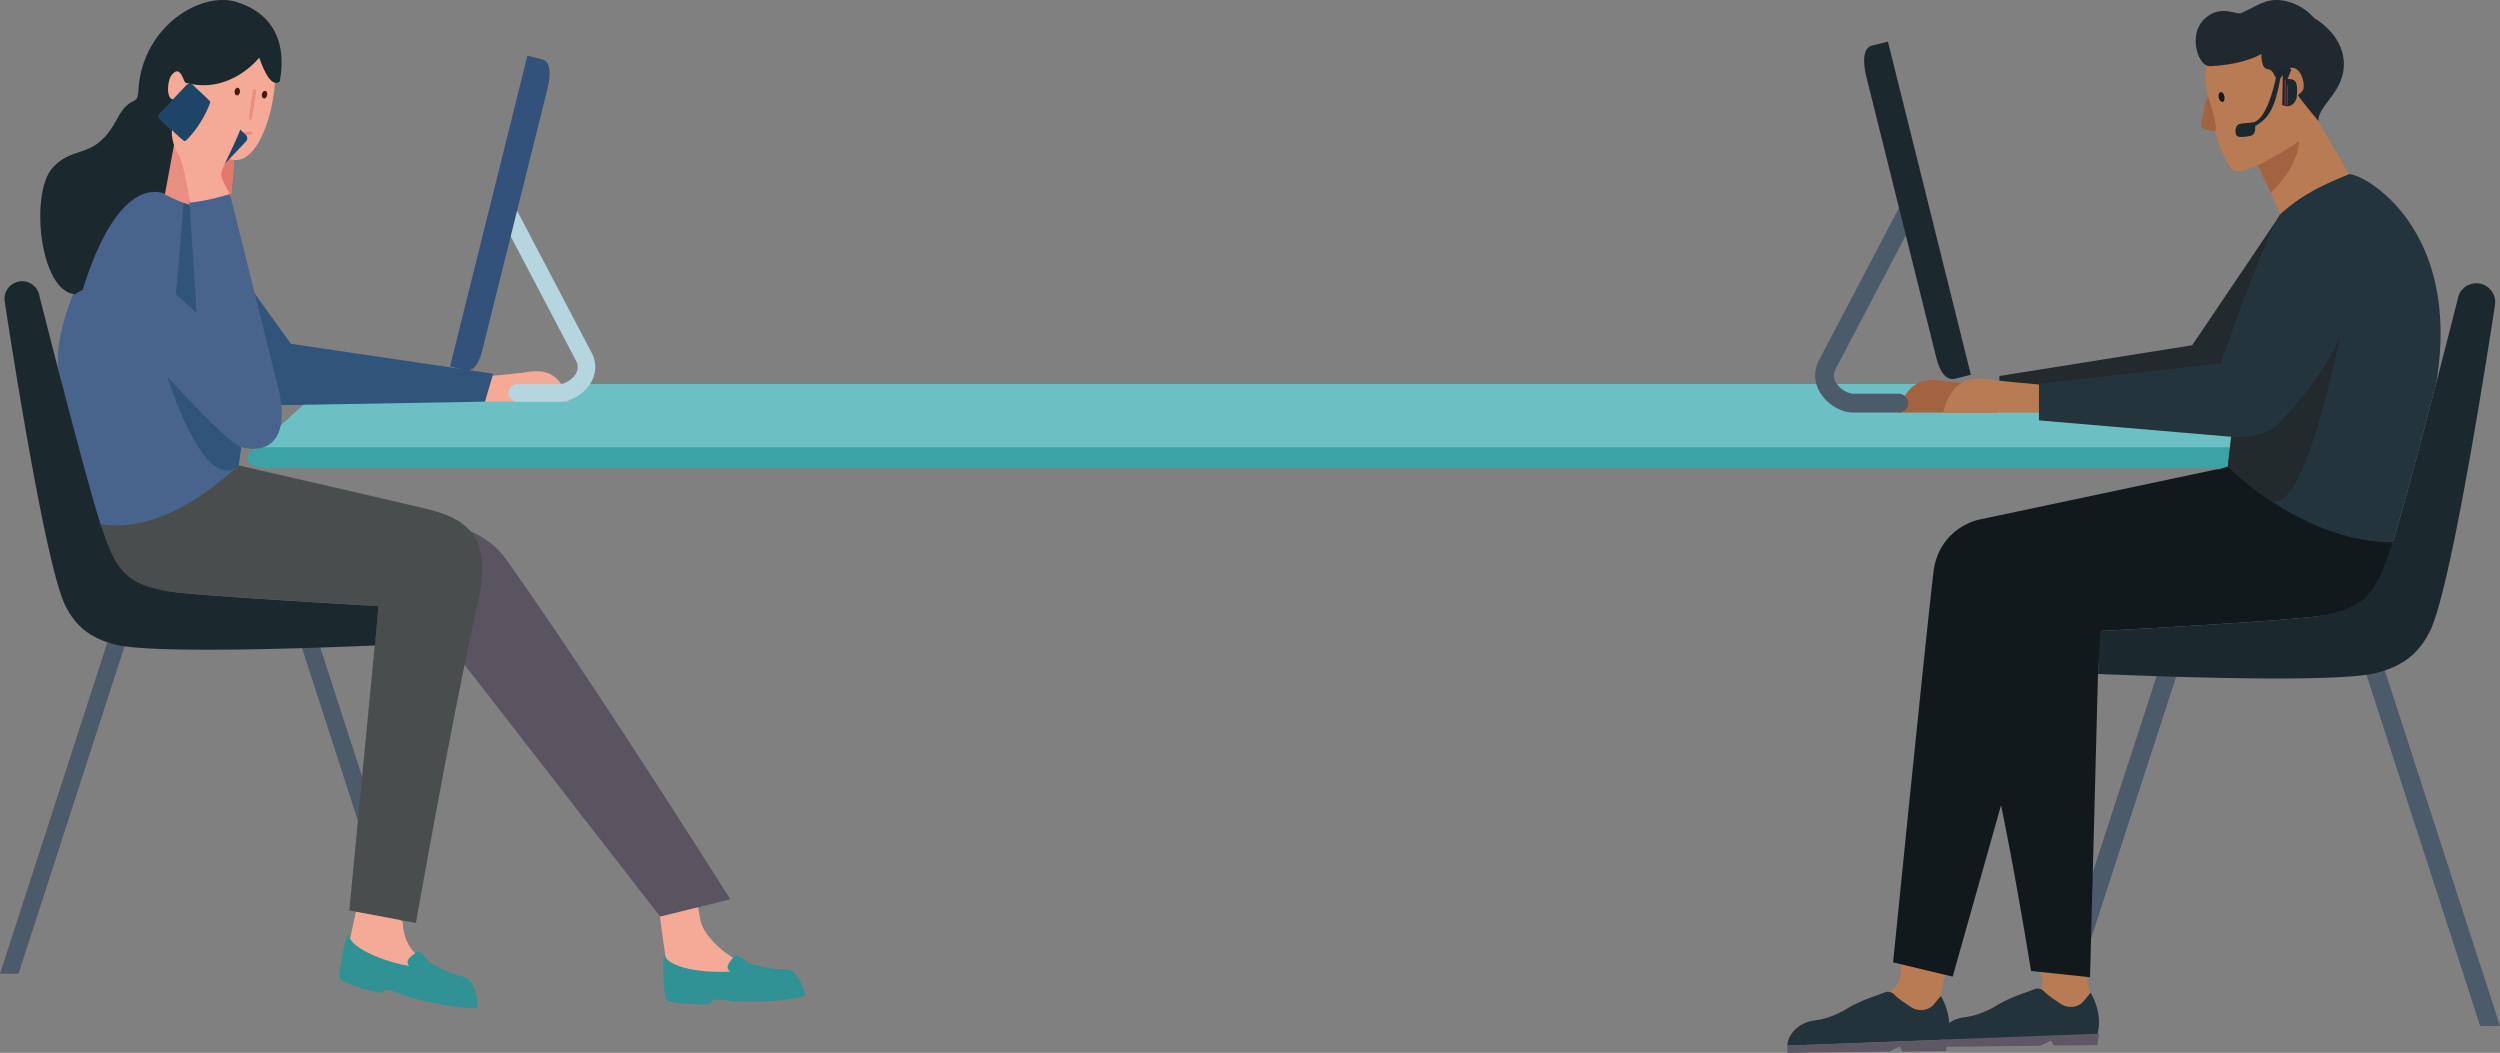<svg xmlns="http://www.w3.org/2000/svg" xmlns:xlink="http://www.w3.org/1999/xlink" width="1730.227" height="728.652" viewBox="0 0 1730.227 728.652">
  <rect x="0" y="0" width="1730.227" height="728.652" fill="#808080" stroke="none"/>
  <defs>
    <clipPath id="clip-path">
      <path id="Path_3825" data-name="Path 3825" d="M135.052,1646.07s-3.215,49.531-7.507,45.918c-23.576-19.854-39.591-11.232-48.195-25.24l8.773-56.9Z" transform="translate(-79.35 -1609.85)" fill="#f29685"/>
    </clipPath>
  </defs>
  <g id="Group_2316" data-name="Group 2316" transform="translate(-90.512 -1665.148)">
     <g id="tisch" transform="translate(261.588 1930.922)">
      <path id="Path_1685" data-name="Path 1685" d="M1415.553,47.934s-42.37-45.844-42.989-46.12A21.2,21.2,0,0,0,1363.511,0H59.7a21.832,21.832,0,0,0-9.13,1.813C50.028,2.089.74,47.256.74,47.256Z" transform="translate(2.177)" fill="#6cbfc3"/>
      <path id="Path_1686" data-name="Path 1686" d="M1405.339,11.1H14.333C6.4,11.1,0,14.372,0,18.432s6.4,7.332,14.333,7.332H1405.339c7.937,0,14.333-3.272,14.333-7.332S1413.276,11.1,1405.339,11.1Z" transform="translate(0 32.658)" fill="#3ba2a6"/>
    </g>
    <g id="Group_2299" data-name="Group 2299" transform="translate(1273.669 1665.15)">
      <g id="Group_2293" data-name="Group 2293" transform="translate(230.979 452.484)">
        <path id="Path_3779" data-name="Path 3779" d="M493.9,1984.643h-13.74l83.461-256.458,12.376,4.007Z" transform="translate(-480.158 -1728.184)" fill="#4c5b69"/>
      </g>
      <g id="Group_2294" data-name="Group 2294" transform="translate(403.399 202.255)">
        <path id="Path_3780" data-name="Path 3780" d="M555.568,1659.516a17.368,17.368,0,0,1-11.533,3.99c-4.519.134-9.059-1.375-13.705-3.99h25.239Z" transform="translate(-530.329 -1645.275)" fill="#c4e4ea"/>
        <path id="Path_3781" data-name="Path 3781" d="M566.592,1655.372c9.427,0,16.441,6.3,21.565,14.241H537.673C544.464,1664.252,548.681,1655.372,566.592,1655.372Z" transform="translate(-512.435 -1655.372)" fill="#fff"/>
      </g>
      <path id="Path_3782" data-name="Path 3782" d="M471.893,1777.225l33.48,7.063-12.41,79.781-13.331,12.547-34.882-24.9,9.227-7.227a15.211,15.211,0,0,0,13.64-13.918Z" transform="translate(-335.454 -1156.207)" fill="#b87b53"/>
      <path id="Path_3783" data-name="Path 3783" d="M475.761,1782.078l33.772-5.488,17.2,78.891-7.911,16.509-43.573-16.633,8.059-4.087a15.206,15.206,0,0,0,7.7-17.9Z" transform="translate(-261.149 -1157.757)" fill="#b87b53"/>
      <g id="Group_2295" data-name="Group 2295" transform="translate(451.233 452.484)">
        <path id="Path_3784" data-name="Path 3784" d="M626.345,1985.716h13.74l-83.459-257.532-12.377,4.007Z" transform="translate(-544.248 -1728.184)" fill="#4c5b69"/>
      </g>
      <path id="Path_3785" data-name="Path 3785" d="M449.91,2032.418l41.239,9.9,68.3-242.014,115.539-109.339-166.281,35.2s-27.4,5.609-30.971,36.868C470.722,1824.633,449.91,2032.418,449.91,2032.418Z" transform="translate(-322.881 -1366.397)" fill="#11191c"/>
      <path id="Path_3786" data-name="Path 3786" d="M487.156,1741.894l167.5-51.411s1.2.542,114.4,51.411c-4.358,24.94-12.035,33.329-20.073,42.741-8.272,6.423-21.953,8.505-41.36,10.447-29.362,2.925-97.882,6.839-140.544,9.152l-.76,9.863-1.536,19.9L559.27,2043.9l-40.827-4.329s-26.916-171.546-50.412-228.917S487.156,1741.894,487.156,1741.894Z" transform="translate(-295.944 -1367.567)" fill="#11191c"/>
      <path id="Path_3787" data-name="Path 3787" d="M471.317,1763.817v-11.656l133.452-21.281,61.668-91.446-44.391,117.849Z" transform="translate(-270.722 -1491.953)" fill="#222a2d"/>
      <path id="Path_3788" data-name="Path 3788" d="M519.546,1695.613s.938-18.107-5.272-18.619-25.469-2.172-33.744-3.488c-14.585-2.323-24.967,3.663-29.548,22.108Z" transform="translate(-320.269 -1410.095)" fill="#a36240"/>
      <path id="Path_3789" data-name="Path 3789" d="M527.283,1599.553a.9.9,0,0,1-.77.77" transform="translate(-136.228 -1589.127)" fill="none"/>
      <path id="Path_3790" data-name="Path 3790" d="M535.931,1617.666" transform="translate(-113.28 -1544.992)" fill="#2b4366"/>
      <path id="Path_3791" data-name="Path 3791" d="M531.561,1696.317s.983-18.9-5.492-19.441-26.6-2.264-35.236-3.64c-15.224-2.423-26.063,3.825-30.84,23.08Z" transform="translate(-298.313 -1410.799)" fill="#b87b53"/>
      <g id="Group_2297" data-name="Group 2297" transform="translate(73.126 28.802)">
        <g id="Group_2296" data-name="Group 2296" transform="translate(0 110.315)">
          <path id="Path_3792" data-name="Path 3792" d="M439.584,1783.4h31.455a6.507,6.507,0,0,0,0-13.015H439.584c-3.5,0-9.086-2.986-11.8-7.437a9.472,9.472,0,0,1-.3-9.921l55.9-106.5a6.5,6.5,0,1,0-11.52-6.041l-55.928,106.556a22.454,22.454,0,0,0,.749,22.7C421.521,1777.655,431.157,1783.4,439.584,1783.4Z" transform="translate(-413.217 -1637)" fill="#4c5b69"/>
        </g>
        <path id="Path_3793" data-name="Path 3793" d="M496.947,1835.466l-11.468,2.86c-8.169,1.543-11.612-11.279-12.516-14.915l-48.288-193.97c-.9-3.629-4.516-19.083,3.406-21.686l11.468-2.855Z" transform="translate(-389.214 -1604.9)" fill="#1b282e"/>
      </g>
      <path id="Path_3794" data-name="Path 3794" d="M522.16,1663.525l29.795,65.469,47.025-33.743-45.509-77.82-26.41-5.292Z" transform="translate(-146.835 -1558.459)" fill="#b87b53"/>
      <path id="Path_3795" data-name="Path 3795" d="M522.71,1641.9s27.678-4.577,29.4-19.184c7.3,19.9-18.334,43.512-18.334,43.512Z" transform="translate(-145.495 -1532.682)" fill="#a36240"/>
      <path id="Path_3796" data-name="Path 3796" d="M575.486,1686.515s-36.146,24.193-43.4,18.681-23.465-48.4-18.248-82.029c5.216-33.645,58.374-22.187,69.829-15.386C595.147,1614.627,598.377,1671.108,575.486,1686.515Z" transform="translate(-169.592 -1587.378)" fill="#b87b53"/>
      <path id="Path_3797" data-name="Path 3797" d="M519.538,1618.335c-.292-1.907-1.423-3.341-2.539-3.278s-1.763,1.68-1.471,3.567c.3,1.907,1.467,3.375,2.571,3.309C519.222,1621.837,519.854,1620.246,519.538,1618.335Z" transform="translate(-163.169 -1551.356)" fill="#121c20"/>
      <path id="Path_3798" data-name="Path 3798" d="M516.517,1615.711s-5.835,20.554-4.3,22.131c1.547,1.478,4.457,1.945,8.736,2.887S516.517,1615.711,516.517,1615.711Z" transform="translate(-171.695 -1549.755)" fill="#a36240"/>
      <path id="Path_3799" data-name="Path 3799" d="M479.288,1802.013v-25.355l125.622-14.046s34.854-98.321,42.1-104.057,15.073-14.2,47-26.967c10.726,0,78.224,37.789,60.21,144.6-10.272,39.593-23.252,88.541-30.074,110.044-14.643.464-60.461-2.66-114.137-52.243,2-17.459,2.371-20.624,2.371-20.624Z" transform="translate(-251.298 -1511.072)" fill="#24343c"/>
      <path id="Path_3800" data-name="Path 3800" d="M492.865,1894.229c42.662-2.309,111.786-6.258,141.149-9.182,19.407-1.942,31.239-5.468,39.511-11.891,9.54-7.419,14.31-18.705,20.228-36.078.433-1.282.921-2.787,1.43-4.388,6.822-21.5,19.8-70.451,30.074-110.044,8.33-32.1,14.87-58.02,14.87-58.02a13.045,13.045,0,0,1,25.788,3.959s-28.82,192.3-44.748,225.229c-8.554,17.678-20.874,25.131-37.006,29.379-25.668,6.76-134.925,3.224-192.987.773Z" transform="translate(-222.336 -1457.531)" fill="#1b282e"/>
      <path id="Path_3801" data-name="Path 3801" d="M551.832,1725.22c35.077-36.314,43.123-61,43.123-61s-24.812,127.237-48.384,113.543c-9.774-5.681-19.17-13.99-29.246-23.3,2-17.459,2.371-20.624,2.371-20.624S541.553,1735.856,551.832,1725.22Z" transform="translate(-158.616 -1431.55)" fill="#222a2d"/>
      <path id="Path_3802" data-name="Path 3802" d="M595.839,1680.282s-11.622-13.646-14.221-17.98c0,0,3.389-2.365,3.835-4.457.983-4.592-2.254-16.524-10.028-14.111-4.268,1.323-3.863,8.2-8.4,6.673-2.547-.859-1.577-5.385-6.608-6.089-4.53-.636-4.055-10.488-4.055-10.488-10.925,6.213-26.757,8.141-35.7,8.495-8.035.32-14.863-20.9-4.7-31.651,11.441-12.11,22.489-3.405,26.582-5.2,10.313-4.516,17.187-10.616,28.806-8.536a36.253,36.253,0,0,1,21.462,12.1s19.826,10.67,20.558,30.864S595.2,1669.557,595.839,1680.282Z" transform="translate(-174.388 -1596.519)" fill="#20292f"/>
      <g id="Group_2298" data-name="Group 2298" transform="translate(364.012 46.354)">
        <path id="Path_3803" data-name="Path 3803" d="M554.922,1618.262c5.643,0,6.577,2.141,6.577,8.261l-.326,4.921c-1.78,5.626-5.67,6.681-9.976,4.908l.409-21.609-1.615,2.815c-3.729,20.393-7.619,27.307-16.644,32.874l-.756.351c0,6.117-1.406,6.945-7.025,7.5-3.564.354-6.7.591-6.7-3.279,0-7.385,4.234-5.351,12.211-6.681,8.43-1.406,14.372-23.029,15.994-31.995l1.3-3.691s3.44-3.759,6.969-2.285c2.11.88,2.11,1.58,2.11,1.58" transform="translate(-518.868 -1610.008)" fill="#1b282e"/>
        <rect id="Rectangle_231" data-name="Rectangle 231" width="0.735" height="17.462" transform="translate(34.04 8.753)" fill="#cc123e"/>
        <rect id="Rectangle_232" data-name="Rectangle 232" width="0.648" height="13.684" transform="translate(35.553 12.647)" fill="#cc123e"/>
      </g>
      <path id="Path_3804" data-name="Path 3804" d="M414.739,1807.014" transform="translate(-408.579 -1083.622)" fill="#309295"/>
      <path id="Path_3805" data-name="Path 3805" d="M495.843,1796.7a6.189,6.189,0,0,1,6.918,1.619c2.007,2.23,7.447,5.942,11.482,8.554,5.052,3.271,11.939,2.629,15.8-1.99l.083-.1,4.639-5.664s8.1,12.434,5.2,26.926l-.437,3.292L428.654,1833.5s-.5-3.911,3.471-9.07a22.286,22.286,0,0,1,14.008-8.131l4.908-.839c5.433-.924,13.568-4.285,18.242-7.213,9.684-6.062,20.633-9.162,26.562-11.54" transform="translate(-374.725 -1109.83)" fill="#23333c"/>
      <path id="Path_3806" data-name="Path 3806" d="M526.007,1796.056a6.2,6.2,0,0,1,6.918,1.619c2.007,2.234,7.444,5.942,11.478,8.554,5.055,3.271,11.942,2.629,15.8-1.99l.086-.1,4.639-5.663s8.1,12.434,5.193,26.922l-.433,3.3-110.872,4.152s-.5-3.911,3.475-9.07a22.292,22.292,0,0,1,14.008-8.131l4.908-.838c5.433-.925,13.568-4.285,18.241-7.214,9.685-6.059,20.634-9.162,26.562-11.54" transform="translate(-301.234 -1111.405)" fill="#23333c"/>
      <path id="Path_3807" data-name="Path 3807" d="M508.385,1814.146l-1.991-3.565-7.145,3.665-70.644.779.112-4.985,110.87-4.155-1.048,7.927Z" transform="translate(-374.791 -1086.373)" fill="#5d5864"/>
      <path id="Path_3808" data-name="Path 3808" d="M538.865,1812.946l-1.991-3.564-7.145,3.665-70.644.78.112-4.986,110.87-4.156-1.047,7.927Z" transform="translate(-300.522 -1089.298)" fill="#5d5864"/>
    </g>
    <g id="Group_2315" data-name="Group 2315" transform="translate(90.512 1665.15)">
      <g id="Group_2300" data-name="Group 2300" transform="translate(205.438 433.72)">
        <path id="Path_3809" data-name="Path 3809" d="M171.983,1877.368l-50.213-154.944-11.547,3.738,50.753,156.725" transform="translate(-110.224 -1722.425)" fill="#4c5b69"/>
      </g>
      <path id="Path_3810" data-name="Path 3810" d="M149,1688.331s-.875-16.887,4.917-17.367,23.756-2.023,31.472-3.251c13.607-2.167,23.294,3.418,27.564,20.618Z" transform="translate(180.637 -1410.352)" fill="#f5aa98"/>
      <path id="Path_3811" data-name="Path 3811" d="M288.141,1763.647l5.668-19.312-139.96-20.717L88.6,1633.12l29.673,133.441Z" transform="translate(47.51 -1485.666)" fill="#31547b"/>
      <path id="Path_3812" data-name="Path 3812" d="M201.945,1788.877" transform="translate(297.504 -1142.143)" fill="#aa663f"/>
      <path id="Path_3813" data-name="Path 3813" d="M218.867,1805.7c2.943,11.428,20.512,25.945,27.189,26.738,6.7.778,6.562,11.562,1.362,13.4-5.18,1.85-48.451,3.136-50.618-3.83s-8.1-53.9-9.091-64.767" transform="translate(266.108 -1167.809)" fill="#f5aa98"/>
      <path id="Path_3814" data-name="Path 3814" d="M212.833,1776.28l-25,5.578,6.155,43.851,24.811-16.732Z" transform="translate(266.372 -1169.926)" fill="#f5aa98"/>
      <path id="Path_3815" data-name="Path 3815" d="M87.112,1637.681" transform="translate(44.239 -1475.606)" fill="#b18449"/>
      <g id="Group_2301" data-name="Group 2301" transform="translate(234.918 610.2)">
        <path id="Path_3816" data-name="Path 3816" d="M130.985,1777.48c-1.638,10.9-10.072,42.569-9.626,49.919s43.223,16.486,48.749,15.918c5.542-.551,8.264-11.1,1.882-13.472-6.363-2.379-12.774-12.249-12.915-24.17" transform="translate(-115.185 -1777.48)" fill="#f5aa98"/>
        <path id="Path_3817" data-name="Path 3817" d="M125.964,1789.561c-1.2-5.584-7.325,25.865-6.459,29.346s23.233,9.831,27.776,10.187c4.558.359.106-4.975,14.781,1.164,13.133,5.487,52.349,12.03,52.708,8.546.6-5.815-2.231-19.6-9.879-20.864-12.088-1.979-28.664-13.277-28.664-13.277s7.353,6.081-2.946,6.395C162.952,1811.384,128.47,1801.188,125.964,1789.561Z" transform="translate(-119.421 -1752.297)" fill="#309295"/>
        <path id="Path_3818" data-name="Path 3818" d="M149.834,1800.909c-2.542-3.517-7.635-9.63-8.947-8.184-1.311,1.429-9.527,5.488-5.8,9.684a34.015,34.015,0,0,0,8.991,7.3C144.977,1810.061,149.834,1800.909,149.834,1800.909Z" transform="translate(-86.993 -1744.335)" fill="#309295"/>
      </g>
      <g id="Group_2302" data-name="Group 2302" transform="translate(0 433.72)">
        <path id="Path_3819" data-name="Path 3819" d="M58.947,1962.637H46.135l77.846-240.212,11.545,3.738Z" transform="translate(-46.135 -1722.425)" fill="#4c5b69"/>
      </g>
      <path id="Path_3820" data-name="Path 3820" d="M354.033,1959.263l-48.483,11.953L135.694,1752.659l20.5-52.077A57.051,57.051,0,0,1,199.4,1724.63C263.1,1814.829,354.033,1959.263,354.033,1959.263Z" transform="translate(151.387 -1336.878)" fill="#5a5360"/>
      <path id="Path_3821" data-name="Path 3821" d="M297.844,1719.159c-9.011-2.468-134.038-31.128-134.038-31.128s9.447-8.716-96.152,38.735c4.071,23.262,11.229,31.084,18.723,39.867,7.722,5.991,20.48,7.933,38.581,9.744,27.388,2.728,135.676,9.01,135.676,9.01l-20.22,210.669,46.1,8.648s25.609-145.257,42.989-222.426C338.887,1740.618,324.841,1726.564,297.844,1719.159Z" transform="translate(1.325 -1365.948)" fill="#494d4e"/>
      <g id="Group_2304" data-name="Group 2304" transform="translate(106.47 72.863)">
        <path id="Path_3822" data-name="Path 3822" d="M135.052,1646.07s-3.215,49.531-7.507,45.918c-23.576-19.854-39.591-11.232-48.195-25.24l8.773-56.9Z" transform="translate(-79.35 -1609.85)" fill="#e98f81"/>
        <g id="Group_2303" data-name="Group 2303" clip-path="url(#clip-path)">
          <path id="Path_3823" data-name="Path 3823" d="M115.832,1626.352l-6.637,26.494L90.13,1618.661l25.7,7.69" transform="translate(-55.574 -1590.417)" fill="#e2786d"/>
          <path id="Path_3824" data-name="Path 3824" d="M137.53,1664.534s-25.208,10.873-47.2,6.289" transform="translate(-55.136 -1489.244)" fill="#5db5b6"/>
        </g>
      </g>
      <path id="Path_3826" data-name="Path 3826" d="M205.2,1809.236c11.848-8.411,8.594-28.673,6.2-38.223s-33.59-134.977-33.59-134.977l-28.1,5.286.292,2.263c-4.318-1.112-17.079-5.9-34.982-17.758-23.839,28.968-63.9,101.053-55.189,134.9l23.461,102.278s39.553,17.117,100.489-39.171c1.923-13.87,1.776-12.793,1.776-12.793S196.9,1815.125,205.2,1809.236Z" transform="translate(-18.639 -1501.75)" fill="#49648c"/>
      <path id="Path_3827" data-name="Path 3827" d="M305.958,1872.729c-19.416-1.064-108.288-6.283-135.676-9.011-18.1-1.811-29.141-5.1-36.854-11.091-8.9-6.921-13.348-17.451-18.864-33.651-10.3-30.251-43.261-160.855-43.261-160.855a12.17,12.17,0,0,0-24.057,3.693S74.13,1841.181,88.991,1871.9c7.979,16.489,19.467,23.442,34.52,27.4,23.935,6.305,125.848,3.007,180,.721C303.516,1900.021,304.246,1892.254,305.958,1872.729Z" transform="translate(-43.999 -1453.288)" fill="#1b282e"/>
      <g id="Group_2306" data-name="Group 2306" transform="translate(311.474 38.532)">
        <g id="Group_2305" data-name="Group 2305" transform="translate(34.343 102.896)">
          <path id="Path_3828" data-name="Path 3828" d="M225.968,1767.792H196.622a6.068,6.068,0,1,1,0-12.136h29.346c3.266,0,8.469-2.786,11.014-6.937a8.856,8.856,0,0,0,.276-9.254l-52.144-99.339a6.067,6.067,0,0,1,10.745-5.638l52.169,99.393a20.952,20.952,0,0,1-.7,21.172C242.81,1762.435,233.828,1767.792,225.968,1767.792Z" transform="translate(-184.418 -1631.24)" fill="#b6d6df"/>
        </g>
        <path id="Path_3829" data-name="Path 3829" d="M173.7,1814.2l10.7,2.667c7.619,1.439,10.828-10.52,11.668-13.912l45.05-180.925c.84-3.385,4.209-17.8-3.186-20.227l-10.69-2.664Z" transform="translate(-173.704 -1599.14)" fill="#33527b"/>
      </g>
      <path id="Path_3830" data-name="Path 3830" d="M82.23,1668.4s25.6,82.975,49.429,61.539c1.923-13.87,1.776-12.793,1.776-12.793C124.469,1715.12,82.23,1668.4,82.23,1668.4Z" transform="translate(33.472 -1407.856)" fill="#31547b"/>
      <path id="Path_3831" data-name="Path 3831" d="M98.2,1683.62Z" transform="translate(68.703 -1374.33)" fill="#391c2f"/>
      <path id="Path_3832" data-name="Path 3832" d="M98.555,1707.712l-14.476-13.1s3.423-34.071,5.331-63.129c1.878.7,3.385,1.183,4.392,1.442l-.292-2.263Z" transform="translate(37.55 -1491.089)" fill="#31547b"/>
      <path id="Path_3833" data-name="Path 3833" d="M166.1,1589.958" transform="translate(218.458 -1580.859)" fill="#b18449"/>
      <path id="Path_3834" data-name="Path 3834" d="M88.025,1590.99a.829.829,0,0,0,.648.782" transform="translate(46.253 -1578.583)" fill="none"/>
      <path id="Path_3835" data-name="Path 3835" d="M77.188,1608.172" transform="translate(22.352 -1540.688)" fill="#2b4366"/>
      <path id="Path_3836" data-name="Path 3836" d="M136.171,1693.659c-16.287.387-52.3-23.711-55.708-42.624-5.943-32.979,18.97-61.472,28.465-61.953,30.215-1.53,53.772,30.878,53.772,30.878C165.819,1654.715,152.455,1693.267,136.171,1693.659Z" transform="translate(27.578 -1582.907)" fill="#f5aa98"/>
      <g id="Group_2309" data-name="Group 2309" transform="translate(172.135 61.635)">
        <g id="Group_2308" data-name="Group 2308">
          <g id="Group_2307" data-name="Group 2307">
            <path id="Path_3837" data-name="Path 3837" d="M100.931,1627.858a1.141,1.141,0,0,0,1.106-.977l2.943-19.224a1.108,1.108,0,1,0-2.189-.326l-2.943,19.22a1.128,1.128,0,0,0,.92,1.3A.753.753,0,0,0,100.931,1627.858Z" transform="translate(-99.835 -1606.347)" fill="#e98f81"/>
          </g>
        </g>
      </g>
      <path id="Path_3838" data-name="Path 3838" d="M106.363,1609.8c.295-1.452-.266-2.811-1.266-3.036s-2.035.753-2.353,2.205.276,2.805,1.266,3.043S106.055,1611.248,106.363,1609.8Z" transform="translate(78.533 -1543.874)" fill="#49190f"/>
      <path id="Path_3839" data-name="Path 3839" d="M100.5,1609.031c.189-1.462-.481-2.792-1.5-2.955s-1.991.888-2.189,2.356.494,2.779,1.5,2.949S100.3,1610.5,100.5,1609.031Z" transform="translate(65.561 -1545.349)" fill="#49190f"/>
      <g id="Group_2313" data-name="Group 2313" transform="translate(158.738 85.294)">
        <g id="Group_2312" data-name="Group 2312">
          <g id="Group_2311" data-name="Group 2311">
            <g id="Group_2310" data-name="Group 2310">
              <path id="Path_3840" data-name="Path 3840" d="M103.225,1621.417a11.972,11.972,0,0,1-7.44-6.132,1.054,1.054,0,0,1,1.853-1.006c4.2,7.729,12.367,5.212,12.71,5.1a1.057,1.057,0,0,1,.641,2.014A15.109,15.109,0,0,1,103.225,1621.417Z" transform="translate(-95.656 -1613.728)" fill="#e98f81"/>
            </g>
          </g>
        </g>
      </g>
      <path id="Path_3841" data-name="Path 3841" d="M63.994,1702.577c15.156-15.726,28.4-4.145,43.96-33.1,9.363-17.428,14.152-8.145,14.758-19.441,2.4-44.7,43.309-69.072,67.8-61.578,33.818,10.344,33.036,40.21,29.975,55.09-5.635,4.17-10.812-7.059-14.095-16.585,0,0-19.906,25.785-50.807,17.489-1.84-.494-3.558-13.348-9.905-5.327-3.414,4.308-4.311,21.6,4.7,15.457a177.537,177.537,0,0,0-2.071,27.808l-7.187,39.1s-30.773-17.695-56.93,66.161l-5.385,3.077c-23.881-2.228-30.738-66.046-16.877-85.622A22.019,22.019,0,0,1,63.994,1702.577Z" transform="translate(-26.958 -1587.12)" fill="#1b282e"/>
      <g id="Group_2314" data-name="Group 2314" transform="translate(109.717 57.924)">
        <path id="Path_3842" data-name="Path 3842" d="M118.005,1664.688a3.167,3.167,0,0,0,4.51-.105l18.387-19.438a3.233,3.233,0,0,0-.122-4.542l-36.648-34.524a3.173,3.173,0,0,0-4.51.106l-18.38,19.438a3.23,3.23,0,0,0,.115,4.545Z" transform="translate(-80.363 -1605.19)" fill="#1e4468"/>
        <path id="Path_3843" data-name="Path 3843" d="M104.434,1607.01s5.222-1.859,7.876-.2,8.488,6.741,13.4,12.585c2.625,3.119,5.174,5.514,3.747,10.286-1.856,6.231-11.162,24.509-13.1,29.532s2.526,10.52,5.135,16.316a137.515,137.515,0,0,1-27.121,5.918l-3.481-18.746S88.2,1650.6,86,1647.553c-2.962-4.11-5.154-13.694-4.039-16.166,6.767,6.777,8.642,7.559,8.642,7.559s2.112-.744,8.078-8.885,10.187-18.307,9.575-19C105.844,1608.343,104.434,1607.01,104.434,1607.01Z" transform="translate(-72.485 -1599.133)" fill="#f5aa98"/>
      </g>
      <path id="Path_3844" data-name="Path 3844" d="M190.621,1794c-2.465-5.087-.955,26.6.7,29.737s24.654,3.987,29.1,3.256c4.468-.724-1.067-4.8,14.489-2.359,13.918,2.189,53.166-.75,52.689-4.183-.795-5.732-6.757-18.329-14.409-17.74-12.088.943-30.686-6.02-30.686-6.02s8.5,4.115-1.327,6.843C231.321,1806.281,195.768,1804.592,190.621,1794Z" transform="translate(269.663 -1132.061)" fill="#309295"/>
      <path id="Path_3845" data-name="Path 3845" d="M218.608,1799.495c-3.27-2.783-9.61-7.462-10.53-5.764-.923,1.683-7.866,7.517-3.3,10.677a33.654,33.654,0,0,0,10.363,4.9C216.091,1809.438,218.608,1799.495,218.608,1799.495Z" transform="translate(300.353 -1132.236)" fill="#309295"/>
    </g>
  </g>
</svg>
